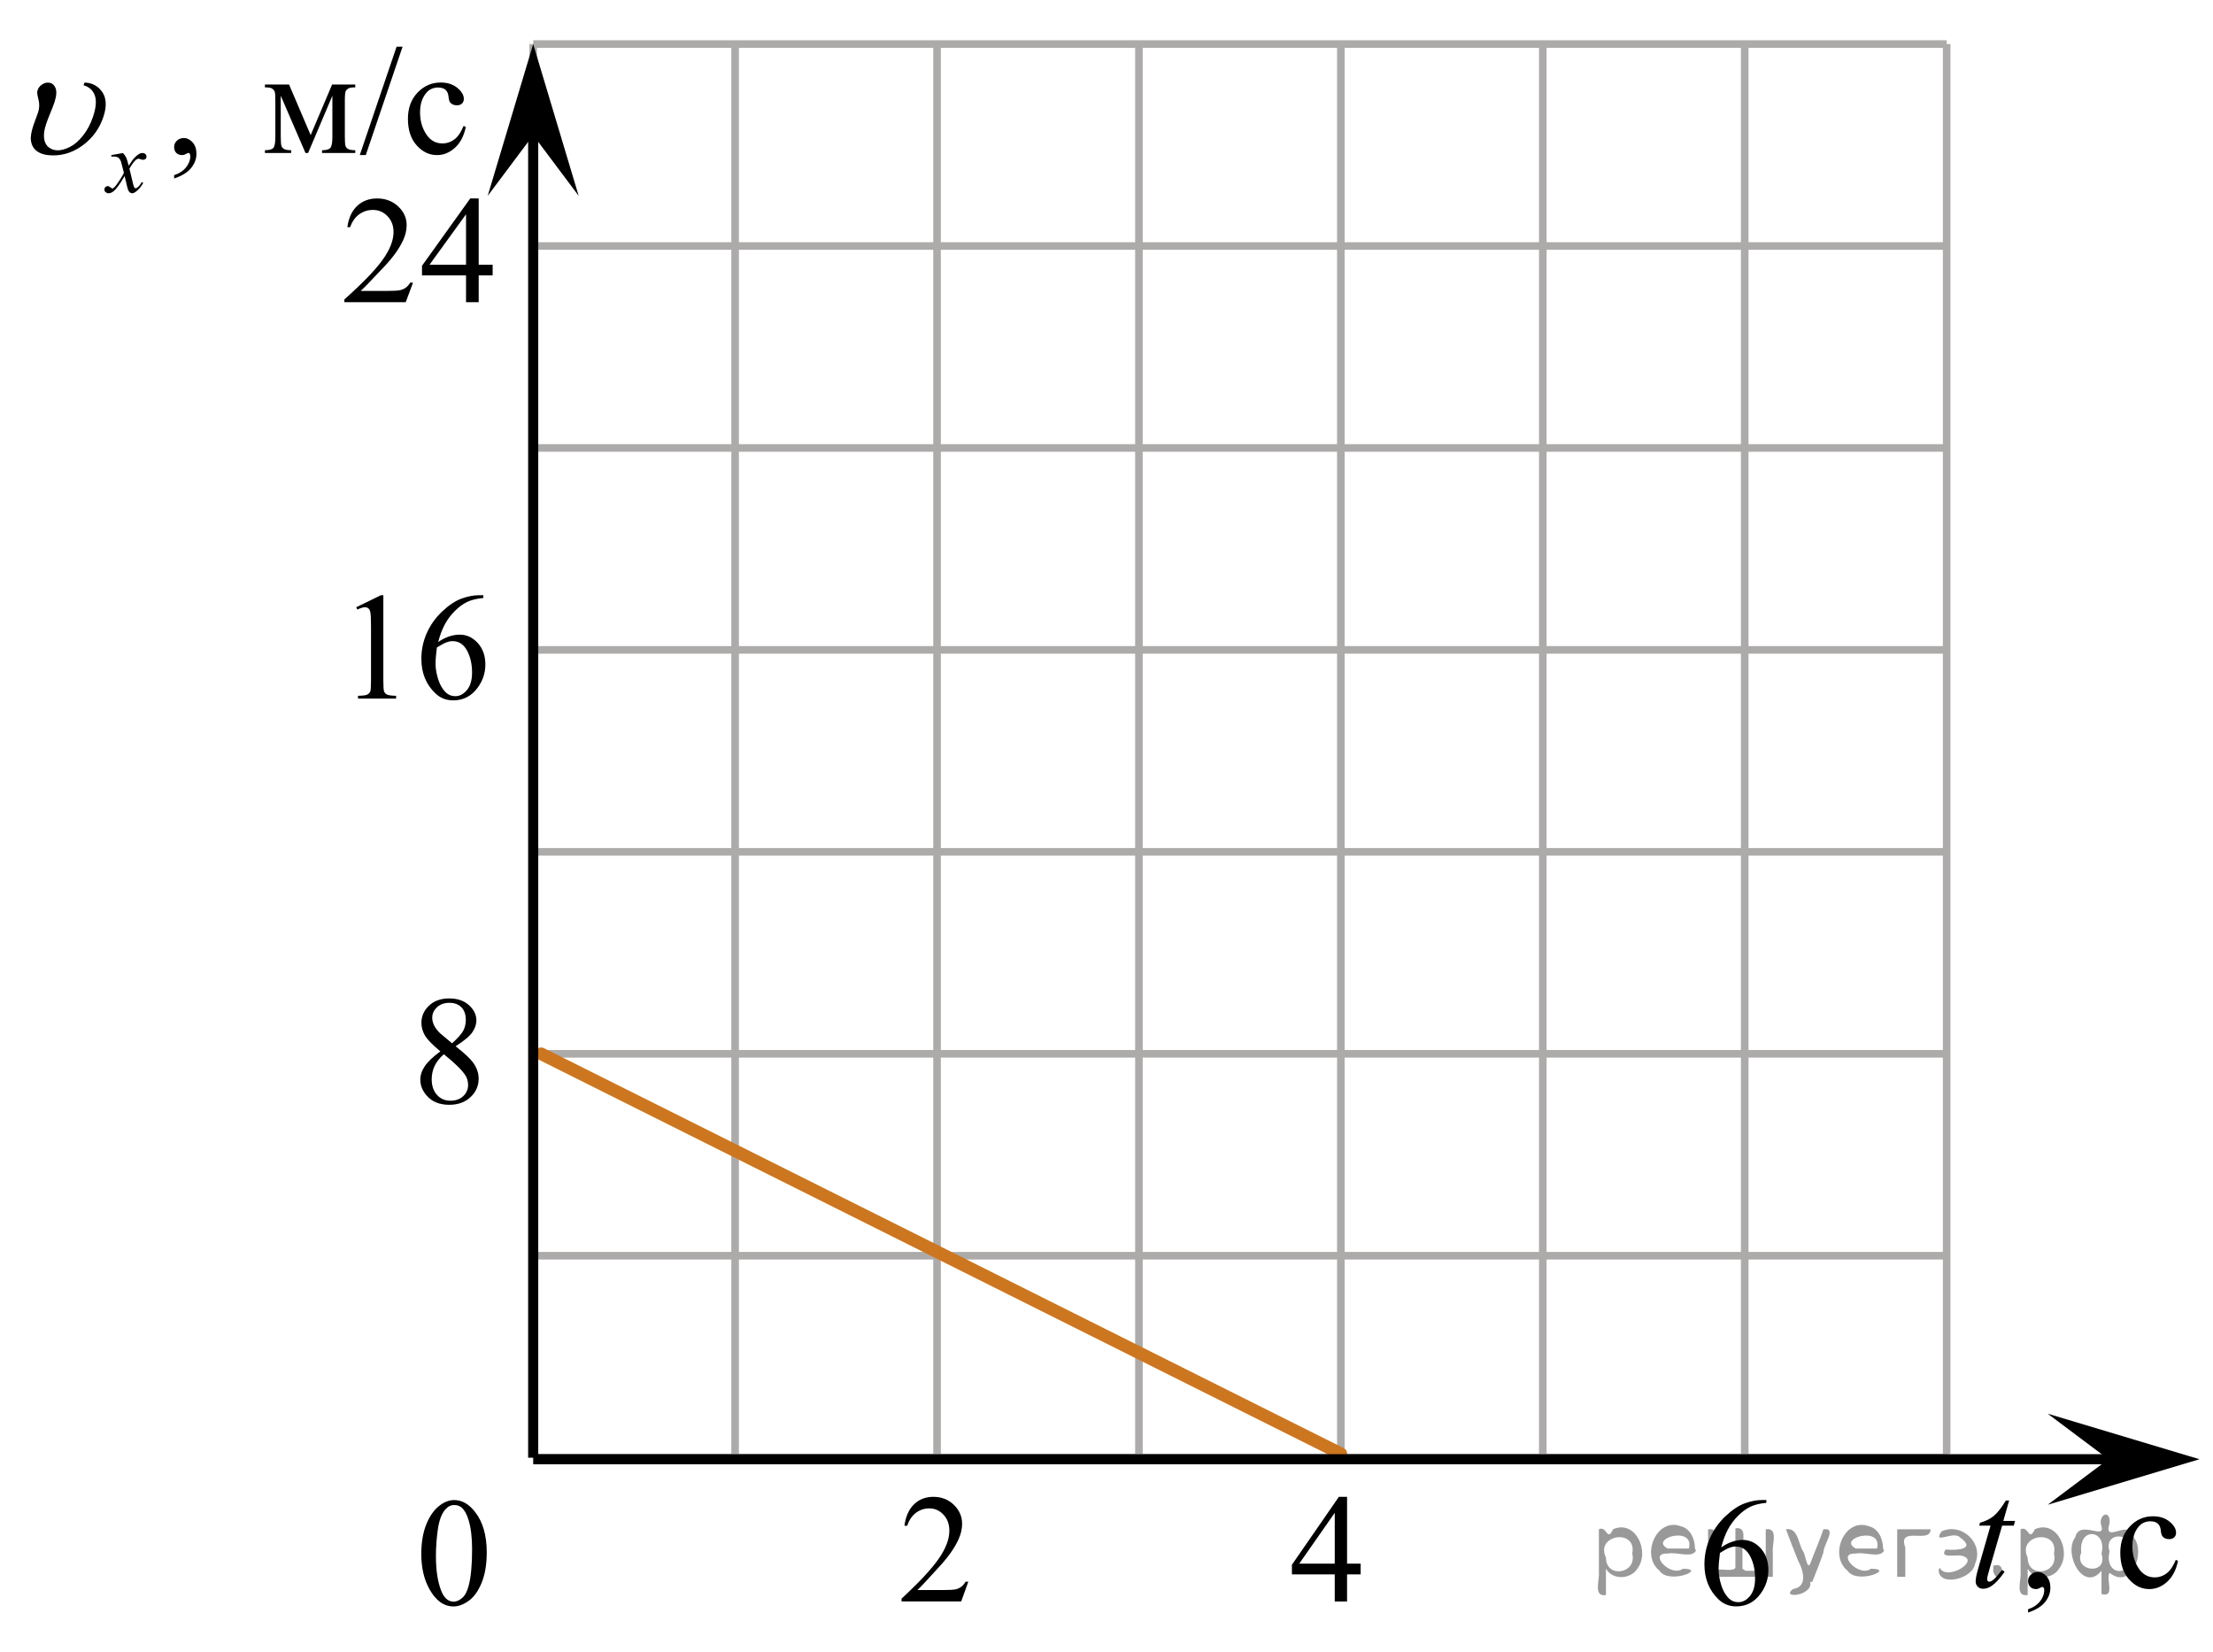 <?xml version="1.0" encoding="utf-8"?>
<!-- Generator: Adobe Illustrator 27.2.0, SVG Export Plug-In . SVG Version: 6.00 Build 0)  -->
<svg version="1.1" id="Слой_1" xmlns="http://www.w3.org/2000/svg" xmlns:xlink="http://www.w3.org/1999/xlink" x="0px" y="0px"
	 width="218.826px" height="163.336px" viewBox="0 0 218.826 163.336" enable-background="new 0 0 218.826 163.336"
	 xml:space="preserve">
<line fill="none" stroke="#ADAAAA" stroke-width="0.75" stroke-miterlimit="10" x1="52.723" y1="4.355" x2="192.49" y2="4.355"/>
<line fill="none" stroke="#ADAAAA" stroke-width="0.75" stroke-miterlimit="10" x1="52.723" y1="24.321" x2="192.49" y2="24.321"/>
<line fill="none" stroke="#ADAAAA" stroke-width="0.75" stroke-miterlimit="10" x1="52.723" y1="44.29" x2="192.49" y2="44.29"/>
<line fill="none" stroke="#ADAAAA" stroke-width="0.75" stroke-miterlimit="10" x1="52.723" y1="64.254" x2="192.49" y2="64.254"/>
<line fill="none" stroke="#ADAAAA" stroke-width="0.75" stroke-miterlimit="10" x1="52.723" y1="84.221" x2="192.49" y2="84.221"/>
<line fill="none" stroke="#ADAAAA" stroke-width="0.75" stroke-miterlimit="10" x1="52.723" y1="104.189" x2="192.49" y2="104.189"/>
<line fill="none" stroke="#ADAAAA" stroke-width="0.75" stroke-miterlimit="10" x1="52.723" y1="124.153" x2="192.49" y2="124.153"/>
<line fill="none" stroke="#ADAAAA" stroke-width="0.75" stroke-miterlimit="10" x1="52.908" y1="144.122" x2="192.675" y2="144.122"/>
<line fill="none" stroke="#ADAAAA" stroke-width="0.75" stroke-miterlimit="10" x1="52.723" y1="143.73" x2="52.723" y2="4.355"/>
<line fill="none" stroke="#ADAAAA" stroke-width="0.75" stroke-miterlimit="10" x1="72.689" y1="143.73" x2="72.689" y2="4.355"/>
<line fill="none" stroke="#ADAAAA" stroke-width="0.75" stroke-miterlimit="10" x1="92.657" y1="143.73" x2="92.657" y2="4.355"/>
<line fill="none" stroke="#ADAAAA" stroke-width="0.75" stroke-miterlimit="10" x1="112.62" y1="143.73" x2="112.62" y2="4.355"/>
<line fill="none" stroke="#ADAAAA" stroke-width="0.75" stroke-miterlimit="10" x1="132.586" y1="143.73" x2="132.586" y2="4.355"/>
<line fill="none" stroke="#ADAAAA" stroke-width="0.75" stroke-miterlimit="10" x1="152.556" y1="143.73" x2="152.556" y2="4.355"/>
<line fill="none" stroke="#ADAAAA" stroke-width="0.75" stroke-miterlimit="10" x1="172.521" y1="143.73" x2="172.521" y2="4.355"/>
<line fill="none" stroke="#ADAAAA" stroke-width="0.75" stroke-miterlimit="10" x1="192.49" y1="143.73" x2="192.49" y2="4.355"/>
<polygon points="208.483,144.272 202.482,139.772 217.489,144.272 202.482,148.772 "/>
<polygon points="52.723,13.361 48.223,19.367 52.723,4.355 57.223,19.367 "/>
<g>
	<defs>
		<polygon id="SVGID_1_" points="0.239,22.011 49.919,22.011 49.919,0 0.239,0 0.239,22.011 		"/>
	</defs>
	<clipPath id="SVGID_00000160185180432229206560000003720036498150276742_">
		<use xlink:href="#SVGID_1_"  overflow="visible"/>
	</clipPath>
	<g clip-path="url(#SVGID_00000160185180432229206560000003720036498150276742_)">
		<path d="M17.217,17.645v-0.325c0.509-0.167,0.903-0.427,1.182-0.779s0.419-0.726,0.419-1.119
			c0-0.094-0.022-0.173-0.067-0.236c-0.035-0.045-0.069-0.067-0.103-0.067c-0.055,0-0.173,0.05-0.356,0.148
			c-0.089,0.044-0.183,0.066-0.282,0.066c-0.242,0-0.435-0.071-0.578-0.215c-0.144-0.143-0.215-0.34-0.215-0.591
			c0-0.241,0.093-0.448,0.278-0.621c0.185-0.172,0.412-0.258,0.678-0.258c0.326,0,0.616,0.142,0.871,0.425
			c0.254,0.283,0.381,0.659,0.381,1.127c0,0.507-0.177,0.979-0.53,1.415C18.542,17.05,17.982,17.394,17.217,17.645z
			"/>
	</g>
	<g clip-path="url(#SVGID_00000160185180432229206560000003720036498150276742_)">
		<path d="M30.719,13.359l2.12-5.002h2.29v0.281c-0.336,0-0.56,0.033-0.671,0.1
			c-0.111,0.066-0.199,0.149-0.263,0.248c-0.064,0.099-0.096,0.418-0.096,0.96v3.591
			c0,0.469,0.023,0.769,0.07,0.905s0.144,0.238,0.289,0.307c0.146,0.069,0.37,0.103,0.671,0.103v0.273h-3.284
			v-0.273c0.405,0,0.677-0.075,0.815-0.226s0.207-0.514,0.207-1.09V9.465l-2.401,5.66h-0.259l-2.446-5.66v4.071
			c0,0.469,0.025,0.769,0.074,0.905s0.145,0.238,0.289,0.307c0.143,0.069,0.366,0.103,0.667,0.103v0.273h-2.594
			v-0.273c0.44,0,0.722-0.08,0.845-0.24s0.185-0.519,0.185-1.075V9.945c0-0.527-0.027-0.838-0.082-0.935
			c-0.054-0.096-0.138-0.182-0.252-0.259c-0.114-0.076-0.346-0.114-0.697-0.114V8.357h2.387L30.719,13.359z"/>
		<path d="M39.808,4.618l-3.639,10.714h-0.593l3.639-10.714H39.808z"/>
		<path d="M46.058,12.554c-0.183,0.892-0.541,1.577-1.075,2.058s-1.124,0.721-1.772,0.721
			c-0.77,0-1.443-0.322-2.016-0.968s-0.859-1.518-0.859-2.616c0-1.064,0.317-1.928,0.952-2.593
			s1.397-0.998,2.287-0.998c0.667,0,1.216,0.176,1.645,0.528c0.43,0.352,0.645,0.718,0.645,1.097
			c0,0.188-0.06,0.339-0.182,0.455s-0.29,0.173-0.508,0.173c-0.291,0-0.511-0.093-0.66-0.281
			c-0.084-0.103-0.14-0.3-0.167-0.591c-0.027-0.29-0.127-0.512-0.3-0.665
			c-0.173-0.148-0.413-0.222-0.719-0.222c-0.494,0-0.892,0.182-1.193,0.547c-0.4,0.483-0.6,1.121-0.6,1.914
			c0,0.808,0.199,1.521,0.597,2.139c0.398,0.618,0.935,0.928,1.612,0.928c0.484,0,0.919-0.165,1.305-0.495
			c0.272-0.227,0.536-0.638,0.793-1.234L46.058,12.554z"/>
	</g>
	<g clip-path="url(#SVGID_00000160185180432229206560000003720036498150276742_)">
		<path d="M12.159,15.131c0.14,0.148,0.246,0.297,0.318,0.445c0.052,0.102,0.136,0.372,0.253,0.809l0.378-0.565
			c0.101-0.138,0.222-0.269,0.365-0.393s0.269-0.209,0.378-0.255c0.069-0.028,0.144-0.042,0.228-0.042
			c0.123,0,0.221,0.032,0.294,0.098c0.073,0.066,0.11,0.146,0.11,0.24c0,0.108-0.021,0.183-0.065,0.223
			c-0.081,0.071-0.172,0.107-0.275,0.107c-0.06,0-0.125-0.014-0.193-0.039c-0.135-0.046-0.225-0.068-0.271-0.068
			c-0.068,0-0.15,0.04-0.245,0.12c-0.178,0.148-0.39,0.435-0.636,0.86l0.352,1.474
			c0.055,0.226,0.101,0.36,0.138,0.404s0.074,0.066,0.112,0.066c0.06,0,0.13-0.033,0.21-0.099
			c0.157-0.131,0.292-0.303,0.404-0.514l0.15,0.077c-0.181,0.337-0.41,0.616-0.688,0.839
			c-0.158,0.126-0.29,0.189-0.399,0.189c-0.161,0-0.288-0.09-0.382-0.27c-0.06-0.111-0.185-0.591-0.374-1.438
			c-0.447,0.773-0.805,1.272-1.074,1.494c-0.175,0.143-0.344,0.214-0.507,0.214c-0.115,0-0.219-0.041-0.314-0.124
			c-0.069-0.062-0.103-0.146-0.103-0.253c0-0.094,0.031-0.172,0.094-0.235c0.063-0.062,0.141-0.094,0.232-0.094
			c0.092,0,0.189,0.046,0.292,0.137c0.075,0.065,0.132,0.099,0.172,0.099c0.035,0,0.079-0.022,0.133-0.068
			c0.135-0.108,0.318-0.343,0.55-0.702c0.232-0.36,0.384-0.62,0.456-0.779
			c-0.178-0.694-0.273-1.06-0.288-1.101c-0.066-0.185-0.152-0.317-0.258-0.395s-0.262-0.115-0.468-0.115
			c-0.066,0-0.142,0.003-0.228,0.009v-0.154L12.159,15.131z"/>
	</g>
	<g clip-path="url(#SVGID_00000160185180432229206560000003720036498150276742_)">
		<path d="M8.263,8.426L8.349,8.168c0.603,0,1.114,0.214,1.534,0.643c0.623,0.65,0.737,1.564,0.343,2.741
			c-0.377,1.128-1.03,2.045-1.958,2.752c-0.929,0.708-1.929,1.06-3.001,1.06c-0.652,0-1.168-0.124-1.547-0.373
			c-0.379-0.248-0.6-0.619-0.662-1.111c-0.049-0.359,0.037-0.867,0.256-1.523l0.449-1.233
			c0.142-0.423,0.155-0.855,0.04-1.293C3.725,9.525,3.683,9.311,3.679,9.188C3.676,9.094,3.691,8.995,3.726,8.893
			C3.792,8.695,3.923,8.524,4.119,8.382C4.314,8.239,4.519,8.168,4.731,8.168c0.341,0,0.589,0.165,0.742,0.495
			c0.154,0.331,0.121,0.823-0.098,1.478c-0.086,0.256-0.216,0.595-0.392,1.016
			c-0.175,0.421-0.316,0.792-0.424,1.112c-0.181,0.542-0.248,1.009-0.201,1.4c0.048,0.392,0.198,0.689,0.455,0.891
			c0.256,0.202,0.555,0.303,0.895,0.303c0.355,0,0.759-0.113,1.21-0.34s0.885-0.604,1.301-1.131
			c0.415-0.527,0.743-1.147,0.981-1.861c0.298-0.892,0.356-1.59,0.174-2.095C9.195,8.93,8.824,8.594,8.263,8.426z
			"/>
	</g>
</g>
<g>
	<defs>
		<polygon id="SVGID_00000068640947167290853780000008056708981696397991_" points="32.594,73.189 51.845,73.189 
			51.845,55.318 32.594,55.318 32.594,73.189 		"/>
	</defs>
	<clipPath id="SVGID_00000000220025073172766870000014167356032404363682_">
		<use xlink:href="#SVGID_00000068640947167290853780000008056708981696397991_"  overflow="visible"/>
	</clipPath>
	<g clip-path="url(#SVGID_00000000220025073172766870000014167356032404363682_)">
		<path d="M35.224,60.037l2.438-1.188h0.244v8.454c0,0.561,0.023,0.911,0.07,1.049
			c0.046,0.138,0.144,0.243,0.291,0.317c0.148,0.073,0.448,0.115,0.901,0.125v0.273h-3.767v-0.273
			c0.473-0.01,0.778-0.05,0.916-0.122c0.138-0.071,0.234-0.167,0.288-0.287c0.054-0.121,0.081-0.481,0.081-1.082
			v-5.405c0-0.729-0.024-1.196-0.074-1.403c-0.035-0.158-0.097-0.273-0.189-0.347s-0.201-0.111-0.329-0.111
			c-0.182,0-0.435,0.077-0.761,0.229L35.224,60.037z"/>
		<path d="M47.794,58.848v0.273c-0.65,0.064-1.18,0.193-1.591,0.388S45.386,60,44.984,60.398
			c-0.401,0.399-0.734,0.843-0.997,1.333s-0.484,1.072-0.661,1.746c0.709-0.487,1.42-0.731,2.135-0.731
			c0.684,0,1.277,0.276,1.78,0.827c0.502,0.551,0.753,1.26,0.753,2.127c0,0.836-0.254,1.6-0.761,2.289
			c-0.611,0.837-1.418,1.255-2.422,1.255c-0.685,0-1.266-0.226-1.743-0.679c-0.935-0.881-1.403-2.023-1.403-3.426
			c0-0.895,0.18-1.747,0.539-2.555c0.359-0.807,0.873-1.523,1.54-2.148c0.667-0.625,1.306-1.046,1.917-1.263
			c0.61-0.216,1.179-0.325,1.706-0.325H47.794z M43.201,64.017c-0.088,0.665-0.133,1.201-0.133,1.609
			c0,0.473,0.087,0.986,0.262,1.54s0.435,0.993,0.779,1.318c0.251,0.231,0.556,0.347,0.915,0.347
			c0.429,0,0.811-0.202,1.148-0.606c0.337-0.403,0.506-0.98,0.506-1.728c0-0.842-0.167-1.57-0.502-2.186
			c-0.335-0.615-0.81-0.923-1.425-0.923c-0.188,0-0.388,0.04-0.602,0.118
			C43.935,63.586,43.619,63.756,43.201,64.017z"/>
	</g>
</g>
<g>
	<defs>
		<polygon id="SVGID_00000146498665555655519480000004183168812765221293_" points="192.675,162.427 218.826,162.427 
			218.826,144.487 192.675,144.487 192.675,162.427 		"/>
	</defs>
	<clipPath id="SVGID_00000173843441416312134270000017149798829367361440_">
		<use xlink:href="#SVGID_00000146498665555655519480000004183168812765221293_"  overflow="visible"/>
	</clipPath>
	<g clip-path="url(#SVGID_00000173843441416312134270000017149798829367361440_)">
		<path d="M200.541,159.43v-0.326c0.508-0.168,0.901-0.429,1.18-0.782c0.278-0.352,0.418-0.728,0.418-1.122
			c0-0.095-0.022-0.174-0.067-0.237c-0.034-0.045-0.068-0.067-0.103-0.067c-0.054,0-0.172,0.05-0.354,0.148
			c-0.089,0.045-0.183,0.067-0.281,0.067c-0.241,0-0.434-0.072-0.576-0.216c-0.143-0.143-0.215-0.341-0.215-0.593
			c0-0.242,0.093-0.449,0.277-0.622c0.185-0.174,0.41-0.26,0.677-0.26c0.325,0,0.614,0.143,0.868,0.426
			c0.254,0.284,0.381,0.661,0.381,1.131c0,0.509-0.176,0.982-0.528,1.419
			C201.863,158.833,201.305,159.178,200.541,159.43z"/>
	</g>
	<g clip-path="url(#SVGID_00000173843441416312134270000017149798829367361440_)">
		<path d="M215.365,154.323c-0.183,0.894-0.54,1.583-1.072,2.064c-0.532,0.482-1.121,0.724-1.767,0.724
			c-0.769,0-1.44-0.324-2.011-0.972c-0.572-0.646-0.857-1.522-0.857-2.624c0-1.067,0.316-1.935,0.949-2.602
			c0.634-0.667,1.394-1.001,2.281-1.001c0.665,0,1.212,0.177,1.641,0.53s0.644,0.721,0.644,1.101
			c0,0.189-0.06,0.34-0.182,0.456c-0.12,0.116-0.289,0.174-0.506,0.174c-0.291,0-0.51-0.094-0.658-0.281
			c-0.084-0.103-0.14-0.302-0.166-0.593c-0.027-0.292-0.127-0.514-0.3-0.667c-0.172-0.148-0.411-0.223-0.717-0.223
			c-0.493,0-0.89,0.183-1.19,0.549c-0.399,0.484-0.599,1.124-0.599,1.919c0,0.81,0.198,1.526,0.595,2.147
			c0.398,0.62,0.933,0.93,1.608,0.93c0.482,0,0.917-0.165,1.301-0.496c0.272-0.228,0.535-0.641,0.791-1.238
			L215.365,154.323z"/>
	</g>
	<g clip-path="url(#SVGID_00000173843441416312134270000017149798829367361440_)">
		<path d="M198.669,148.356l-0.576,2.017h1.16l-0.126,0.467h-1.153l-1.272,4.373c-0.138,0.47-0.207,0.773-0.207,0.912
			c0,0.084,0.021,0.148,0.06,0.192c0.039,0.045,0.086,0.067,0.141,0.067c0.123,0,0.285-0.087,0.487-0.26
			c0.119-0.099,0.382-0.403,0.791-0.912l0.244,0.185c-0.453,0.662-0.882,1.13-1.286,1.401
			c-0.276,0.188-0.555,0.281-0.835,0.281c-0.217,0-0.395-0.067-0.532-0.204c-0.139-0.136-0.207-0.31-0.207-0.522
			c0-0.267,0.078-0.674,0.236-1.223l1.234-4.292h-1.116l0.074-0.289c0.542-0.148,0.993-0.369,1.353-0.663
			s0.762-0.805,1.205-1.531H198.669z"/>
	</g>
</g>
<g>
	<g>
		<g>
			<g>
				<g>
					<g>
						<g>
							<g>
								<g>
									<g>
										<g>
											<g>
												<g>
													<defs>
														
															<rect id="SVGID_00000083797441230985390440000008664579304425423804_" x="124.985" y="144.423" width="12.363" height="16.699"/>
													</defs>
													<clipPath id="SVGID_00000014626700013969981970000010538395336907864724_">
														<use xlink:href="#SVGID_00000083797441230985390440000008664579304425423804_"  overflow="visible"/>
													</clipPath>
													<g clip-path="url(#SVGID_00000014626700013969981970000010538395336907864724_)">
														<g enable-background="new    ">
															<path d="M134.543,154.598v1.062h-1.343v2.676h-1.218v-2.676h-4.234v-0.956l4.641-6.712h0.811v6.606
																H134.543z M131.983,154.598v-5.029l-3.512,5.029H131.983z"/>
														</g>
													</g>
												</g>
											</g>
										</g>
									</g>
								</g>
							</g>
						</g>
					</g>
				</g>
			</g>
		</g>
	</g>
</g>
<g>
	<g>
		<g>
			<g>
				<g>
					<g>
						<g>
							<g>
								<g>
									<g>
										<g>
											<g>
												<g>
													<defs>
														
															<rect id="SVGID_00000179625432183123282270000000440392148648868533_" x="38.838" y="95.149" width="12.355" height="18.08"/>
													</defs>
													<clipPath id="SVGID_00000168094039867986408240000007385550569011269761_">
														<use xlink:href="#SVGID_00000179625432183123282270000000440392148648868533_"  overflow="visible"/>
													</clipPath>
													<g clip-path="url(#SVGID_00000168094039867986408240000007385550569011269761_)">
														<g enable-background="new    ">
															<path d="M43.544,103.949c-0.792-0.657-1.302-1.185-1.531-1.583s-0.343-0.811-0.343-1.24
																c0-0.657,0.251-1.224,0.753-1.699c0.501-0.476,1.168-0.713,1.999-0.713
																c0.807,0,1.456,0.222,1.948,0.664c0.492,0.443,0.738,0.949,0.738,1.517
																c0,0.379-0.133,0.765-0.398,1.157c-0.266,0.394-0.819,0.857-1.66,1.39
																c0.866,0.678,1.438,1.21,1.719,1.599c0.374,0.508,0.561,1.043,0.561,1.605
																c0,0.712-0.268,1.321-0.804,1.826c-0.536,0.506-1.24,0.759-2.11,0.759
																c-0.949,0-1.69-0.302-2.221-0.904c-0.423-0.482-0.634-1.011-0.634-1.583
																c0-0.448,0.148-0.893,0.446-1.334C42.303,104.968,42.815,104.482,43.544,103.949z M43.89,104.233
																c-0.408,0.349-0.71,0.729-0.907,1.139c-0.197,0.411-0.295,0.856-0.295,1.333
																c0,0.643,0.173,1.157,0.52,1.543s0.788,0.579,1.324,0.579c0.531,0,0.957-0.152,1.276-0.456
																s0.479-0.672,0.479-1.105c0-0.358-0.093-0.68-0.28-0.964
																C45.659,105.774,44.953,105.085,43.89,104.233z M44.702,103.15c0.59-0.538,0.964-0.963,1.121-1.273
																c0.158-0.311,0.236-0.664,0.236-1.058c0-0.522-0.145-0.932-0.435-1.228
																c-0.29-0.296-0.686-0.444-1.188-0.444c-0.502,0-0.91,0.147-1.225,0.44
																c-0.315,0.294-0.472,0.638-0.472,1.031c0,0.259,0.065,0.518,0.196,0.776
																c0.13,0.26,0.316,0.506,0.557,0.74L44.702,103.15z"/>
														</g>
													</g>
												</g>
											</g>
										</g>
									</g>
								</g>
							</g>
						</g>
					</g>
				</g>
			</g>
		</g>
	</g>
</g>
<g>
	<g>
		<g>
			<g>
				<g>
					<g>
						<g>
							<g>
								<g>
									<g>
										<g>
											<g>
												<g>
													<defs>
														
															<rect id="SVGID_00000171692983241186601320000001025646763435979158_" x="38.838" y="144.748" width="12.354" height="18.066"/>
													</defs>
													<clipPath id="SVGID_00000139288907828581245660000009422854555344725163_">
														<use xlink:href="#SVGID_00000171692983241186601320000001025646763435979158_"  overflow="visible"/>
													</clipPath>
													<g clip-path="url(#SVGID_00000139288907828581245660000009422854555344725163_)">
														<g enable-background="new    ">
															<path d="M41.658,153.642c0-1.155,0.172-2.15,0.517-2.984s0.802-1.455,1.372-1.863
																c0.443-0.324,0.9-0.485,1.373-0.485c0.767,0,1.456,0.396,2.066,1.188
																c0.762,0.981,1.144,2.311,1.144,3.988c0,1.175-0.168,2.174-0.502,2.995s-0.761,1.418-1.28,1.789
																c-0.519,0.371-1.02,0.557-1.502,0.557c-0.955,0-1.748-0.57-2.383-1.711
																C41.926,156.154,41.658,154.997,41.658,153.642z M43.105,153.829c0,1.395,0.169,2.532,0.509,3.413
																c0.281,0.742,0.699,1.113,1.254,1.113c0.266,0,0.541-0.121,0.826-0.362
																c0.286-0.241,0.502-0.646,0.649-1.214c0.226-0.856,0.339-2.064,0.339-3.623
																c0-1.154-0.118-2.118-0.354-2.891c-0.177-0.572-0.406-0.978-0.686-1.217
																c-0.202-0.164-0.445-0.247-0.731-0.247c-0.335,0-0.632,0.152-0.893,0.456
																c-0.354,0.413-0.595,1.063-0.723,1.949C43.169,152.093,43.105,152.967,43.105,153.829z"/>
														</g>
													</g>
												</g>
											</g>
										</g>
									</g>
								</g>
							</g>
						</g>
					</g>
				</g>
			</g>
		</g>
	</g>
</g>
<g>
	<g>
		<g>
			<defs>
				
					<rect id="SVGID_00000001655625745863675430000008073010632092522165_" x="86.286" y="144.424" width="12.361" height="16.697"/>
			</defs>
			<clipPath id="SVGID_00000108283936560888509500000006997208945796079003_">
				<use xlink:href="#SVGID_00000001655625745863675430000008073010632092522165_"  overflow="visible"/>
			</clipPath>
			<g clip-path="url(#SVGID_00000108283936560888509500000006997208945796079003_)">
				<g enable-background="new    ">
					<path d="M95.748,156.383l-0.701,1.95H89.145v-0.276c1.736-1.605,2.958-2.915,3.667-3.932
						s1.062-1.945,1.062-2.787c0-0.644-0.194-1.171-0.583-1.585c-0.389-0.413-0.854-0.62-1.395-0.62
						c-0.492,0-0.933,0.145-1.324,0.438c-0.391,0.291-0.68,0.719-0.867,1.281h-0.273
						c0.123-0.922,0.439-1.629,0.948-2.122c0.509-0.494,1.145-0.74,1.907-0.74c0.811,0,1.489,0.264,2.033,0.792
						s0.815,1.151,0.815,1.868c0,0.514-0.118,1.027-0.354,1.54c-0.364,0.808-0.954,1.662-1.77,2.563
						c-1.225,1.355-1.99,2.173-2.294,2.451h2.612c0.531,0,0.903-0.019,1.118-0.06
						c0.214-0.04,0.407-0.121,0.579-0.243c0.172-0.122,0.322-0.295,0.45-0.519H95.748z"/>
				</g>
			</g>
		</g>
	</g>
</g>
<line fill="none" stroke="#CC761F" stroke-width="1.25" stroke-linecap="round" stroke-linejoin="round" stroke-miterlimit="10" x1="53.506" y1="104.189" x2="132.586" y2="143.73"/>
<line fill="none" stroke="#000000" stroke-miterlimit="10" x1="52.723" y1="144.122" x2="52.723" y2="11.861"/>
<g>
	<g>
		<g>
			<g>
				<g>
					<g>
						<g>
							<g>
								<g>
									<g>
										<g>
											<g>
												<g>
													<defs>
														
															<rect id="SVGID_00000064329614219216194550000002823298712831076738_" x="165.615" y="144.741" width="12.363" height="18.08"/>
													</defs>
													<clipPath id="SVGID_00000097480008827076539050000007257445780878712467_">
														<use xlink:href="#SVGID_00000064329614219216194550000002823298712831076738_"  overflow="visible"/>
													</clipPath>
													<g clip-path="url(#SVGID_00000097480008827076539050000007257445780878712467_)">
														<g enable-background="new    ">
															<path d="M174.661,148.307v0.276c-0.649,0.065-1.18,0.195-1.59,0.392
																c-0.411,0.197-0.816,0.497-1.218,0.9c-0.4,0.403-0.732,0.853-0.996,1.348
																c-0.263,0.496-0.483,1.085-0.66,1.767c0.708-0.493,1.419-0.739,2.132-0.739
																c0.684,0,1.276,0.279,1.778,0.837s0.753,1.274,0.753,2.15c0,0.847-0.254,1.619-0.76,2.315
																c-0.61,0.847-1.417,1.27-2.42,1.27c-0.685,0-1.265-0.23-1.741-0.688
																c-0.935-0.892-1.402-2.047-1.402-3.466c0-0.906,0.18-1.768,0.539-2.584
																c0.358-0.816,0.871-1.541,1.538-2.174c0.666-0.632,1.305-1.058,1.914-1.277
																c0.61-0.219,1.179-0.328,1.705-0.328H174.661z M170.072,153.535
																c-0.089,0.673-0.133,1.216-0.133,1.629c0,0.477,0.087,0.997,0.262,1.558
																c0.174,0.56,0.434,1.004,0.778,1.333c0.251,0.234,0.556,0.351,0.915,0.351
																c0.428,0,0.81-0.204,1.147-0.612s0.506-0.991,0.506-1.748c0-0.852-0.167-1.588-0.502-2.211
																c-0.334-0.622-0.809-0.934-1.424-0.934c-0.186,0-0.388,0.04-0.602,0.12
																C170.805,153.099,170.49,153.271,170.072,153.535z"/>
														</g>
													</g>
												</g>
											</g>
										</g>
									</g>
								</g>
							</g>
						</g>
					</g>
				</g>
			</g>
		</g>
	</g>
</g>
<g>
	<g>
		<defs>
			<rect id="SVGID_00000133528611489348365010000015531758341145998224_" x="31.023" y="15.999" width="20.7" height="16.56"/>
		</defs>
		<clipPath id="SVGID_00000031904045672744818220000011068699571048144277_">
			<use xlink:href="#SVGID_00000133528611489348365010000015531758341145998224_"  overflow="visible"/>
		</clipPath>
		<g clip-path="url(#SVGID_00000031904045672744818220000011068699571048144277_)">
		</g>
	</g>
	<g>
		<defs>
			<polygon id="SVGID_00000075148933091457128580000011864705742823765908_" points="31.106,32.642 52.289,32.642 52.289,16.082 
				31.106,16.082 31.106,32.642 			"/>
		</defs>
		<clipPath id="SVGID_00000154384498678748642770000004451793234414054021_">
			<use xlink:href="#SVGID_00000075148933091457128580000011864705742823765908_"  overflow="visible"/>
		</clipPath>
		<g clip-path="url(#SVGID_00000154384498678748642770000004451793234414054021_)">
			<path d="M40.841,27.943l-0.721,1.935h-6.068v-0.274c1.785-1.591,3.042-2.891,3.769-3.898
				s1.092-1.93,1.092-2.765c0-0.638-0.2-1.161-0.599-1.571s-0.877-0.615-1.434-0.615
				c-0.506,0-0.96,0.144-1.362,0.434c-0.402,0.289-0.699,0.713-0.891,1.27h-0.281
				c0.127-0.914,0.452-1.615,0.975-2.104c0.523-0.489,1.177-0.734,1.961-0.734c0.835,0,1.531,0.263,2.09,0.786
				c0.559,0.523,0.838,1.142,0.838,1.853c0,0.51-0.121,1.019-0.364,1.527c-0.374,0.801-0.981,1.648-1.821,2.542
				c-1.259,1.345-2.045,2.155-2.359,2.432h2.685c0.546,0,0.929-0.019,1.149-0.06
				c0.22-0.039,0.418-0.119,0.595-0.24c0.177-0.121,0.331-0.293,0.463-0.516H40.841z"/>
			<path d="M48.714,26.172v1.053H47.334v2.653h-1.252v-2.653h-4.354v-0.949l4.771-6.656h0.835v6.553H48.714z
				 M46.083,26.172v-4.988l-3.611,4.988H46.083z"/>
		</g>
	</g>
</g>
<line fill="none" stroke="#000000" stroke-miterlimit="10" x1="208.673" y1="144.272" x2="52.723" y2="144.272"/>
<g style="stroke:none;fill:#000;fill-opacity:0.4" > <path d="m 158.8,155.2 c 0,0.8 0,1.6 0,2.5 -1.3,0.2 -0.6,-1.5 -0.7,-2.3 0,-1.4 0,-2.8 0,-4.2 0.8,-0.4 0.8,1.3 1.4,0.0 2.2,-1.0 3.7,2.2 2.4,3.9 -0.6,1.0 -2.4,1.2 -3.1,0.0 z m 2.6,-1.6 c 0.5,-2.5 -3.7,-1.9 -2.6,0.4 0.0,2.1 3.1,1.6 2.6,-0.4 z" /> <path d="m 167.7,153.3 c -0.4,0.8 -1.9,0.1 -2.8,0.3 -2.0,-0.1 0.3,2.4 1.5,1.5 2.5,0.0 -1.4,1.6 -2.3,0.2 -1.9,-1.5 -0.3,-5.3 2.1,-4.4 0.9,0.2 1.4,1.2 1.4,2.2 z m -0.7,-0.2 c 0.6,-2.3 -4.0,-1.0 -2.1,0.0 0.7,0 1.4,-0.0 2.1,-0.0 z" /> <path d="m 172.6,155.3 c 0.6,0 1.3,0 2.0,0 0,-1.3 0,-2.7 0,-4.1 1.3,-0.2 0.6,1.5 0.7,2.3 0,0.8 0,1.6 0,2.4 -2.1,0 -4.2,0 -6.4,0 0,-1.5 0,-3.1 0,-4.7 1.3,-0.2 0.6,1.5 0.7,2.3 0.1,0.5 -0.2,1.6 0.2,1.7 0.5,-0.1 1.6,0.2 1.8,-0.2 0,-1.3 0,-2.6 0,-3.9 1.3,-0.2 0.6,1.5 0.7,2.3 0,0.5 0,1.1 0,1.7 z" /> <path d="m 179.0,156.4 c 0.3,1.4 -3.0,1.7 -1.7,0.7 1.5,-0.2 1.0,-1.9 0.5,-2.8 -0.4,-1.0 -0.8,-2.0 -1.2,-3.1 1.2,-0.2 1.2,1.4 1.7,2.2 0.2,0.2 0.4,1.9 0.7,1.2 0.4,-1.1 0.9,-2.2 1.3,-3.4 1.4,-0.2 0.0,1.5 -0.0,2.3 -0.3,0.9 -0.7,1.9 -1.1,2.9 z" /> <path d="m 186.3,153.3 c -0.4,0.8 -1.9,0.1 -2.8,0.3 -2.0,-0.1 0.3,2.4 1.5,1.5 2.5,0.0 -1.4,1.6 -2.3,0.2 -1.9,-1.5 -0.3,-5.3 2.1,-4.4 0.9,0.2 1.4,1.2 1.4,2.2 z m -0.7,-0.2 c 0.6,-2.3 -4.0,-1.0 -2.1,0.0 0.7,0 1.4,-0.0 2.1,-0.0 z" /> <path d="m 187.6,155.9 c 0,-1.5 0,-3.1 0,-4.7 1.1,0 2.2,0 3.3,0 0.0,1.5 -3.3,-0.4 -2.5,1.8 0,0.9 0,1.9 0,2.9 -0.2,0 -0.5,0 -0.7,0 z" /> <path d="m 191.8,155.0 c 0.7,1.4 4.2,-0.8 2.1,-1.2 -0.5,-0.1 -2.2,0.3 -1.5,-0.6 1.0,0.1 3.1,0.0 1.4,-1.2 -0.6,-0.7 -2.8,0.8 -1.8,-0.6 2.0,-0.9 4.2,1.2 3.3,3.2 -0.2,1.5 -3.5,2.3 -3.6,0.7 l 0,-0.1 0,-0.0 0,0 z" /> <path d="m 197.1,154.8 c 1.6,-0.5 0.6,2.3 -0.0,0.6 -0.0,-0.2 0.0,-0.4 0.0,-0.6 z" /> <path d="m 200.5,155.2 c 0,0.8 0,1.6 0,2.5 -1.3,0.2 -0.6,-1.5 -0.7,-2.3 0,-1.4 0,-2.8 0,-4.2 0.8,-0.4 0.8,1.3 1.4,0.0 2.2,-1.0 3.7,2.2 2.4,3.9 -0.6,1.0 -2.4,1.2 -3.1,0.0 z m 2.6,-1.6 c 0.5,-2.5 -3.7,-1.9 -2.6,0.4 0.0,2.1 3.1,1.6 2.6,-0.4 z" /> <path d="m 205.8,153.5 c -0.8,1.9 2.7,2.3 2.0,0.1 0.6,-2.4 -2.3,-2.7 -2.0,-0.1 z m 2.0,4.2 c 0,-0.8 0,-1.6 0,-2.4 -1.8,2.2 -3.8,-1.7 -2.6,-3.3 0.4,-1.8 3.0,0.3 2.6,-1.1 -0.4,-1.1 0.9,-1.8 0.8,-0.3 -0.7,2.2 2.1,-0.6 2.4,1.4 1.2,1.6 -0.3,5.2 -2.4,3.5 -0.4,0.6 0.6,2.5 -0.8,2.1 z m 2.8,-4.2 c 0.8,-1.9 -2.7,-2.3 -2.0,-0.1 -0.6,2.4 2.3,2.7 2.0,0.1 z" /> </g></svg>

<!--File created and owned by https://sdamgia.ru. Copying is prohibited. All rights reserved.-->
